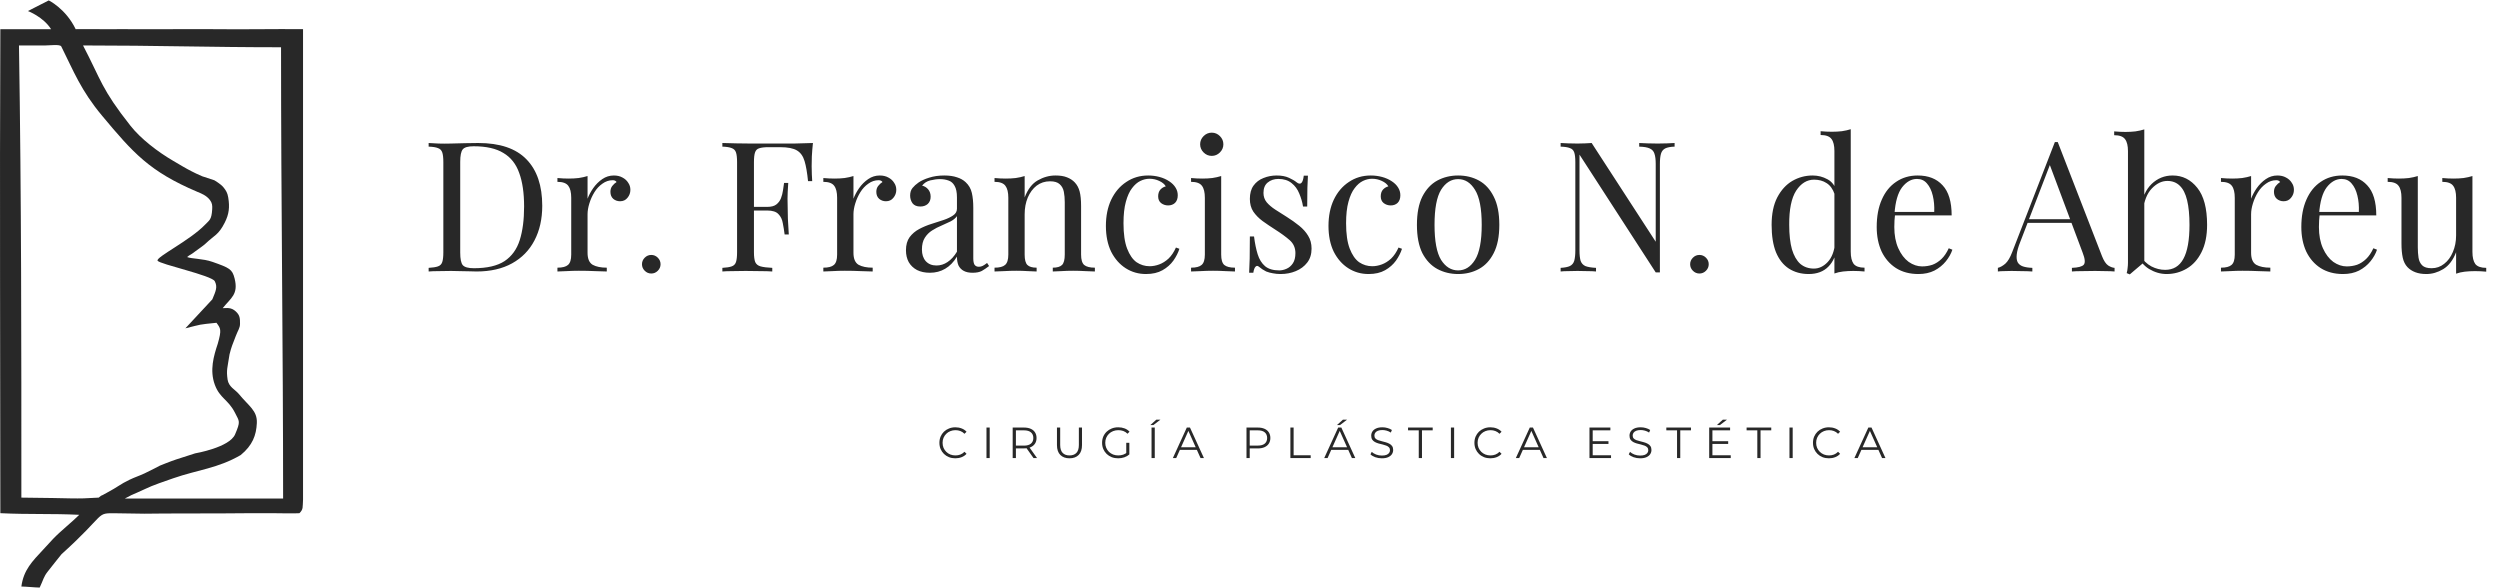 <svg width="3444" height="810" viewBox="0 0 3444 810" fill="none" xmlns="http://www.w3.org/2000/svg">
<path d="M38.449 15.191L67.152 0.572C67.152 0.572 90.685 11.982 104.234 40.181C144.133 40.181 130.696 40.066 137.452 40.181C148.025 40.279 146.433 40.082 157.22 40.181C168.078 40.345 168.734 40.014 179.812 40.181C199.013 40.471 217.09 39.971 236.292 40.181C255.904 40.408 275.985 39.898 295.596 40.181C334.043 40.727 379.021 39.748 417.469 40.181C417.601 126.208 417.408 213.162 417.469 299.189C417.498 339.13 417.405 378.16 417.469 418.101C417.531 456.61 417.455 494.938 417.469 533.447C417.48 548.176 417.439 563.288 417.469 578.017C417.51 598.567 417.472 618.616 417.469 639.166C417.49 645.323 417.448 651.543 417.469 657.886C417.461 663.451 417.477 668.909 417.469 674.644C417.474 679.51 417.464 683.001 417.469 688.015C416.774 699.025 418.125 701.35 412.477 706.996C404.394 707.51 386.013 707.021 377.913 706.996C372.744 706.999 367.576 707.002 362.251 707.005C356.615 706.994 350.98 706.982 345.173 706.969C333.3 707.045 321.427 707.13 309.553 707.223C290.788 707.352 272.028 707.433 253.262 707.362C235.181 707.312 217.111 707.476 199.031 707.675C190.698 707.571 168.358 707.196 159.857 707.091C130.695 706.728 147.912 706.556 84.801 763.427C81.707 767.073 79.254 770.545 76.066 774.302C72.87 777.991 69.375 783.158 66.082 786.959C59.794 794.804 59.794 798.726 54.672 809.423C49.081 809.423 35.197 807.996 29.436 807.996C32.52 785.09 44.34 773.405 59.794 756.832C64.265 751.993 68.735 747.153 73.341 742.167C83.038 731.98 99.264 719.139 109.212 709.196C70.071 707.333 40.802 708.889 0.475 706.969C0.475 494.283 -0.594 272.09 0.476 40.181C20.978 40.181 49.237 40.181 70.361 40.181C59.664 23.213 38.449 15.191 38.449 15.191ZM26.148 62.613C29.535 277.585 29.436 468.612 29.436 685.519C103.564 686.096 101.65 687.764 135.967 685.519C144.472 678.995 133.176 686.83 147.021 678.923C162.645 670.619 165.45 667.151 178.041 661.095C186.067 657.235 190.95 655.924 199.031 652.181C207.471 648.271 220.293 641.448 220.293 641.448C220.293 641.448 234.106 635.803 242.578 632.98C254.559 628.988 268.785 624.548 268.785 624.548C268.785 624.548 316.142 616.525 323.873 598.341C331.605 580.156 329.806 580.749 323.873 568.925C314.48 550.205 302.825 548.924 295.883 529.882C288.67 510.093 294.336 490.483 299.984 473.545C305.632 453.786 303.849 452.427 298.201 444.664C271.961 447.402 279.125 446.447 255.357 452.317C284.3 421.266 292.496 412.396 292.496 412.396C297.409 400.584 299.905 395.459 295.883 387.437C291.862 379.414 219.908 363.989 217.084 359.163C214.261 354.337 261.476 331.457 282.597 309.441C288.662 303.119 291.427 302.754 292.318 288.314C292.638 283.13 292.318 279.757 289.287 275.656C284.353 268.981 276.467 266.22 271.816 264.246C205.852 236.256 183.389 210.584 140.781 159.597C111.324 124.347 101.623 98.381 84.445 64.039C82.751 60.652 68.704 62.613 62.517 62.613C36.423 62.613 53.032 62.613 26.148 62.613ZM114.396 62.613C139.533 110.716 139.542 122.393 179.812 173.324C193.908 191.152 217.084 208.98 238.121 221.281C249.023 227.656 255.949 231.978 264.506 236.256C267.547 237.777 271.816 240 278.59 242.853C288.396 246.062 295.349 248.379 295.349 248.379C295.349 248.379 304.037 253.399 307.65 257.828C311.606 262.677 313.419 265.914 314.424 272.091C316.594 285.418 315.586 294.848 309.611 306.677C300.875 323.97 295.407 323.874 283.226 335.558C279.81 338.834 271.753 344.087 268.785 346.433C262.125 351.696 262.011 350.46 257.732 354.099C264.022 356.66 279.539 356.15 292.496 360.695C316.386 369.074 319.951 370.857 323.16 383.515C328.753 405.575 318.054 410.404 306.758 424.519C312.35 424.519 318.211 422.969 324.765 428.976C330.682 434.4 330.648 438.781 330.648 446.091C330.648 451.864 327.73 455.171 324.765 463.027C320.154 475.245 319.031 476.873 316.207 488.164C313.376 506.972 311.572 509.379 313.533 522.929C314.974 532.885 323.886 536.722 328.687 542.361C342.754 559.587 354.632 565.55 353.824 582.83C353.035 599.698 347.897 613.451 331.605 626.865C299.984 645.255 272.529 647.094 238.413 658.955C203.739 671.01 210.666 668.943 188.203 678.923C177.815 683.538 185.707 679.636 171.98 686.767C246.533 686.767 313.201 686.767 390.014 686.767C390.014 476.239 387.162 282.016 387.162 65.109C289.287 65.109 216.173 62.613 114.396 62.613Z" fill="#282828"/>
<path d="M1316.08 631.36C1312.92 631.36 1310 630.84 1307.32 629.8C1304.64 628.72 1302.32 627.22 1300.36 625.3C1298.4 623.38 1296.86 621.12 1295.74 618.52C1294.66 615.92 1294.12 613.08 1294.12 610C1294.12 606.92 1294.66 604.08 1295.74 601.48C1296.86 598.88 1298.4 596.62 1300.36 594.7C1302.36 592.78 1304.7 591.3 1307.38 590.26C1310.06 589.18 1312.98 588.64 1316.14 588.64C1319.18 588.64 1322.04 589.16 1324.72 590.2C1327.4 591.2 1329.66 592.72 1331.5 594.76L1328.68 597.58C1326.96 595.82 1325.06 594.56 1322.98 593.8C1320.9 593 1318.66 592.6 1316.26 592.6C1313.74 592.6 1311.4 593.04 1309.24 593.92C1307.08 594.76 1305.2 595.98 1303.6 597.58C1302 599.14 1300.74 600.98 1299.82 603.1C1298.94 605.18 1298.5 607.48 1298.5 610C1298.5 612.52 1298.94 614.84 1299.82 616.96C1300.74 619.04 1302 620.88 1303.6 622.48C1305.2 624.04 1307.08 625.26 1309.24 626.14C1311.4 626.98 1313.74 627.4 1316.26 627.4C1318.66 627.4 1320.9 627 1322.98 626.2C1325.06 625.4 1326.96 624.12 1328.68 622.36L1331.5 625.18C1329.66 627.22 1327.4 628.76 1324.72 629.8C1322.04 630.84 1319.16 631.36 1316.08 631.36ZM1358.97 631V589H1363.41V631H1358.97ZM1395.07 631V589H1410.79C1414.35 589 1417.41 589.58 1419.97 590.74C1422.53 591.86 1424.49 593.5 1425.85 595.66C1427.25 597.78 1427.95 600.36 1427.95 603.4C1427.95 606.36 1427.25 608.92 1425.85 611.08C1424.49 613.2 1422.53 614.84 1419.97 616C1417.41 617.12 1414.35 617.68 1410.79 617.68H1397.53L1399.51 615.64V631H1395.07ZM1423.75 631L1412.95 615.76H1417.75L1428.61 631H1423.75ZM1399.51 616L1397.53 613.9H1410.67C1414.87 613.9 1418.05 612.98 1420.21 611.14C1422.41 609.3 1423.51 606.72 1423.51 603.4C1423.51 600.04 1422.41 597.44 1420.21 595.6C1418.05 593.76 1414.87 592.84 1410.67 592.84H1397.53L1399.51 590.74V616ZM1473.35 631.36C1467.99 631.36 1463.77 629.82 1460.69 626.74C1457.61 623.66 1456.07 619.1 1456.07 613.06V589H1460.51V612.88C1460.51 617.84 1461.63 621.5 1463.87 623.86C1466.11 626.22 1469.27 627.4 1473.35 627.4C1477.47 627.4 1480.65 626.22 1482.89 623.86C1485.13 621.5 1486.25 617.84 1486.25 612.88V589H1490.57V613.06C1490.57 619.1 1489.03 623.66 1485.95 626.74C1482.91 629.82 1478.71 631.36 1473.35 631.36ZM1540.37 631.36C1537.17 631.36 1534.21 630.84 1531.49 629.8C1528.81 628.72 1526.47 627.22 1524.47 625.3C1522.51 623.38 1520.97 621.12 1519.85 618.52C1518.77 615.92 1518.23 613.08 1518.23 610C1518.23 606.92 1518.77 604.08 1519.85 601.48C1520.97 598.88 1522.53 596.62 1524.53 594.7C1526.53 592.78 1528.87 591.3 1531.55 590.26C1534.27 589.18 1537.23 588.64 1540.43 588.64C1543.63 588.64 1546.55 589.14 1549.19 590.14C1551.87 591.14 1554.15 592.66 1556.03 594.7L1553.27 597.52C1551.51 595.76 1549.57 594.5 1547.45 593.74C1545.33 592.98 1543.05 592.6 1540.61 592.6C1538.01 592.6 1535.61 593.04 1533.41 593.92C1531.25 594.76 1529.35 595.98 1527.71 597.58C1526.11 599.14 1524.85 600.98 1523.93 603.1C1523.05 605.18 1522.61 607.48 1522.61 610C1522.61 612.48 1523.05 614.78 1523.93 616.9C1524.85 619.02 1526.11 620.88 1527.71 622.48C1529.35 624.04 1531.25 625.26 1533.41 626.14C1535.61 626.98 1537.99 627.4 1540.55 627.4C1542.95 627.4 1545.21 627.04 1547.33 626.32C1549.49 625.6 1551.47 624.38 1553.27 622.66L1555.79 626.02C1553.79 627.78 1551.45 629.12 1548.77 630.04C1546.09 630.92 1543.29 631.36 1540.37 631.36ZM1551.53 625.48V610H1555.79V626.02L1551.53 625.48ZM1586.36 631V589H1590.8V631H1586.36ZM1584.68 585.58L1592.9 578.14H1598.6L1588.88 585.58H1584.68ZM1615.74 631L1634.94 589H1639.32L1658.52 631H1653.84L1636.2 591.58H1638L1620.36 631H1615.74ZM1623.3 619.78L1624.62 616.18H1649.04L1650.36 619.78H1623.3ZM1717.17 631V589H1732.89C1736.45 589 1739.51 589.58 1742.07 590.74C1744.63 591.86 1746.59 593.5 1747.95 595.66C1749.35 597.78 1750.05 600.36 1750.05 603.4C1750.05 606.36 1749.35 608.92 1747.95 611.08C1746.59 613.2 1744.63 614.84 1742.07 616C1739.51 617.16 1736.45 617.74 1732.89 617.74H1719.63L1721.61 615.64V631H1717.17ZM1721.61 616L1719.63 613.84H1732.77C1736.97 613.84 1740.15 612.94 1742.31 611.14C1744.51 609.3 1745.61 606.72 1745.61 603.4C1745.61 600.04 1744.51 597.44 1742.31 595.6C1740.15 593.76 1736.97 592.84 1732.77 592.84H1719.63L1721.61 590.74V616ZM1777.65 631V589H1782.09V627.16H1805.61V631H1777.65ZM1824.26 631L1843.46 589H1847.84L1867.04 631H1862.36L1844.72 591.58H1846.52L1828.88 631H1824.26ZM1831.82 619.78L1833.14 616.18H1857.56L1858.88 619.78H1831.82ZM1841.78 585.58L1850 578.14H1855.7L1845.98 585.58H1841.78ZM1903.57 631.36C1900.45 631.36 1897.45 630.86 1894.57 629.86C1891.73 628.82 1889.53 627.5 1887.97 625.9L1889.71 622.48C1891.19 623.92 1893.17 625.14 1895.65 626.14C1898.17 627.1 1900.81 627.58 1903.57 627.58C1906.21 627.58 1908.35 627.26 1909.99 626.62C1911.67 625.94 1912.89 625.04 1913.65 623.92C1914.45 622.8 1914.85 621.56 1914.85 620.2C1914.85 618.56 1914.37 617.24 1913.41 616.24C1912.49 615.24 1911.27 614.46 1909.75 613.9C1908.23 613.3 1906.55 612.78 1904.71 612.34C1902.87 611.9 1901.03 611.44 1899.19 610.96C1897.35 610.44 1895.65 609.76 1894.09 608.92C1892.57 608.08 1891.33 606.98 1890.37 605.62C1889.45 604.22 1888.99 602.4 1888.99 600.16C1888.99 598.08 1889.53 596.18 1890.61 594.46C1891.73 592.7 1893.43 591.3 1895.71 590.26C1897.99 589.18 1900.91 588.64 1904.47 588.64C1906.83 588.64 1909.17 588.98 1911.49 589.66C1913.81 590.3 1915.81 591.2 1917.49 592.36L1915.99 595.9C1914.19 594.7 1912.27 593.82 1910.23 593.26C1908.23 592.7 1906.29 592.42 1904.41 592.42C1901.89 592.42 1899.81 592.76 1898.17 593.44C1896.53 594.12 1895.31 595.04 1894.51 596.2C1893.75 597.32 1893.37 598.6 1893.37 600.04C1893.37 601.68 1893.83 603 1894.75 604C1895.71 605 1896.95 605.78 1898.47 606.34C1900.03 606.9 1901.73 607.4 1903.57 607.84C1905.41 608.28 1907.23 608.76 1909.03 609.28C1910.87 609.8 1912.55 610.48 1914.07 611.32C1915.63 612.12 1916.87 613.2 1917.79 614.56C1918.75 615.92 1919.23 617.7 1919.23 619.9C1919.23 621.94 1918.67 623.84 1917.55 625.6C1916.43 627.32 1914.71 628.72 1912.39 629.8C1910.11 630.84 1907.17 631.36 1903.57 631.36ZM1954.48 631V592.84H1939.72V589H1973.68V592.84H1958.92V631H1954.48ZM1998.77 631V589H2003.21V631H1998.77ZM2053.12 631.36C2049.96 631.36 2047.04 630.84 2044.36 629.8C2041.68 628.72 2039.36 627.22 2037.4 625.3C2035.44 623.38 2033.9 621.12 2032.78 618.52C2031.7 615.92 2031.16 613.08 2031.16 610C2031.16 606.92 2031.7 604.08 2032.78 601.48C2033.9 598.88 2035.44 596.62 2037.4 594.7C2039.4 592.78 2041.74 591.3 2044.42 590.26C2047.1 589.18 2050.02 588.64 2053.18 588.64C2056.22 588.64 2059.08 589.16 2061.76 590.2C2064.44 591.2 2066.7 592.72 2068.54 594.76L2065.72 597.58C2064 595.82 2062.1 594.56 2060.02 593.8C2057.94 593 2055.7 592.6 2053.3 592.6C2050.78 592.6 2048.44 593.04 2046.28 593.92C2044.12 594.76 2042.24 595.98 2040.64 597.58C2039.04 599.14 2037.78 600.98 2036.86 603.1C2035.98 605.18 2035.54 607.48 2035.54 610C2035.54 612.52 2035.98 614.84 2036.86 616.96C2037.78 619.04 2039.04 620.88 2040.64 622.48C2042.24 624.04 2044.12 625.26 2046.28 626.14C2048.44 626.98 2050.78 627.4 2053.3 627.4C2055.7 627.4 2057.94 627 2060.02 626.2C2062.1 625.4 2064 624.12 2065.72 622.36L2068.54 625.18C2066.7 627.22 2064.44 628.76 2061.76 629.8C2059.08 630.84 2056.2 631.36 2053.12 631.36ZM2088.23 631L2107.43 589H2111.81L2131.01 631H2126.33L2108.69 591.58H2110.49L2092.85 631H2088.23ZM2095.79 619.78L2097.11 616.18H2121.53L2122.85 619.78H2095.79ZM2193.62 607.78H2215.82V611.56H2193.62V607.78ZM2194.1 627.16H2219.36V631H2189.66V589H2218.46V592.84H2194.1V627.16ZM2259.38 631.36C2256.26 631.36 2253.26 630.86 2250.38 629.86C2247.54 628.82 2245.34 627.5 2243.78 625.9L2245.52 622.48C2247 623.92 2248.98 625.14 2251.46 626.14C2253.98 627.1 2256.62 627.58 2259.38 627.58C2262.02 627.58 2264.16 627.26 2265.8 626.62C2267.48 625.94 2268.7 625.04 2269.46 623.92C2270.26 622.8 2270.66 621.56 2270.66 620.2C2270.66 618.56 2270.18 617.24 2269.22 616.24C2268.3 615.24 2267.08 614.46 2265.56 613.9C2264.04 613.3 2262.36 612.78 2260.52 612.34C2258.68 611.9 2256.84 611.44 2255 610.96C2253.16 610.44 2251.46 609.76 2249.9 608.92C2248.38 608.08 2247.14 606.98 2246.18 605.62C2245.26 604.22 2244.8 602.4 2244.8 600.16C2244.8 598.08 2245.34 596.18 2246.42 594.46C2247.54 592.7 2249.24 591.3 2251.52 590.26C2253.8 589.18 2256.72 588.64 2260.28 588.64C2262.64 588.64 2264.98 588.98 2267.3 589.66C2269.62 590.3 2271.62 591.2 2273.3 592.36L2271.8 595.9C2270 594.7 2268.08 593.82 2266.04 593.26C2264.04 592.7 2262.1 592.42 2260.22 592.42C2257.7 592.42 2255.62 592.76 2253.98 593.44C2252.34 594.12 2251.12 595.04 2250.32 596.2C2249.56 597.32 2249.18 598.6 2249.18 600.04C2249.18 601.68 2249.64 603 2250.56 604C2251.52 605 2252.76 605.78 2254.28 606.34C2255.84 606.9 2257.54 607.4 2259.38 607.84C2261.22 608.28 2263.04 608.76 2264.84 609.28C2266.68 609.8 2268.36 610.48 2269.88 611.32C2271.44 612.12 2272.68 613.2 2273.6 614.56C2274.56 615.92 2275.04 617.7 2275.04 619.9C2275.04 621.94 2274.48 623.84 2273.36 625.6C2272.24 627.32 2270.52 628.72 2268.2 629.8C2265.92 630.84 2262.98 631.36 2259.38 631.36ZM2310.29 631V592.84H2295.53V589H2329.49V592.84H2314.73V631H2310.29ZM2358.54 607.78H2380.74V611.56H2358.54V607.78ZM2359.02 627.16H2384.28V631H2354.58V589H2383.38V592.84H2359.02V627.16ZM2365.14 585.58L2373.36 578.14H2379.06L2369.34 585.58H2365.14ZM2420.88 631V592.84H2406.12V589H2440.08V592.84H2425.32V631H2420.88ZM2465.17 631V589H2469.61V631H2465.17ZM2519.51 631.36C2516.35 631.36 2513.43 630.84 2510.75 629.8C2508.07 628.72 2505.75 627.22 2503.79 625.3C2501.83 623.38 2500.29 621.12 2499.17 618.52C2498.09 615.92 2497.55 613.08 2497.55 610C2497.55 606.92 2498.09 604.08 2499.17 601.48C2500.29 598.88 2501.83 596.62 2503.79 594.7C2505.79 592.78 2508.13 591.3 2510.81 590.26C2513.49 589.18 2516.41 588.64 2519.57 588.64C2522.61 588.64 2525.47 589.16 2528.15 590.2C2530.83 591.2 2533.09 592.72 2534.93 594.76L2532.11 597.58C2530.39 595.82 2528.49 594.56 2526.41 593.8C2524.33 593 2522.09 592.6 2519.69 592.6C2517.17 592.6 2514.83 593.04 2512.67 593.92C2510.51 594.76 2508.63 595.98 2507.03 597.58C2505.43 599.14 2504.17 600.98 2503.25 603.1C2502.37 605.18 2501.93 607.48 2501.93 610C2501.93 612.52 2502.37 614.84 2503.25 616.96C2504.17 619.04 2505.43 620.88 2507.03 622.48C2508.63 624.04 2510.51 625.26 2512.67 626.14C2514.83 626.98 2517.17 627.4 2519.69 627.4C2522.09 627.4 2524.33 627 2526.41 626.2C2528.49 625.4 2530.39 624.12 2532.11 622.36L2534.93 625.18C2533.09 627.22 2530.83 628.76 2528.15 629.8C2525.47 630.84 2522.59 631.36 2519.51 631.36ZM2554.62 631L2573.82 589H2578.2L2597.4 631H2592.72L2575.08 591.58H2576.88L2559.24 631H2554.62ZM2562.18 619.78L2563.5 616.18H2587.92L2589.24 619.78H2562.18Z" fill="#282828"/>
<path d="M658.75 197C688.583 197 710.75 204.5 725.25 219.5C739.75 234.333 747 255.667 747 283.5C747 301.667 743.417 317.583 736.25 331.25C729.25 344.75 719 355.25 705.5 362.75C692 370.25 675.667 374 656.5 374C654 374 650.667 373.917 646.5 373.75C642.333 373.583 638 373.5 633.5 373.5C629.167 373.333 625.167 373.25 621.5 373.25C615.667 373.25 609.917 373.333 604.25 373.5C598.583 373.5 594 373.667 590.5 374V369C596.167 368.667 600.417 368 603.25 367C606.25 366 608.25 364 609.25 361C610.25 358 610.75 353.5 610.75 347.5V223.5C610.75 217.333 610.25 212.833 609.25 210C608.25 207 606.25 205 603.25 204C600.417 202.833 596.167 202.167 590.5 202V197C594 197.167 598.583 197.417 604.25 197.75C609.917 197.917 615.5 197.917 621 197.75C626.833 197.583 633.417 197.417 640.75 197.25C648.083 197.083 654.083 197 658.75 197ZM652.5 201.5C644.833 201.5 639.833 202.917 637.5 205.75C635.167 208.583 634 214.333 634 223V348C634 356.667 635.167 362.417 637.5 365.25C640 368.083 645.083 369.5 652.75 369.5C670.917 369.5 685 366.25 695 359.75C705 353.083 712 343.417 716 330.75C720 318.083 722 302.667 722 284.5C722 265.833 719.75 250.417 715.25 238.25C710.917 225.917 703.667 216.75 693.5 210.75C683.5 204.583 669.833 201.5 652.5 201.5ZM845.664 241.75C850.164 241.75 854.081 242.667 857.414 244.5C860.914 246.333 863.581 248.75 865.414 251.75C867.414 254.583 868.414 257.833 868.414 261.5C868.414 265.667 867.081 269.333 864.414 272.5C861.914 275.667 858.497 277.25 854.164 277.25C850.664 277.25 847.581 276.167 844.914 274C842.247 271.667 840.914 268.417 840.914 264.25C840.914 261.083 841.747 258.417 843.414 256.25C845.247 253.917 847.247 252.083 849.414 250.75C848.247 249.083 846.497 248.25 844.164 248.25C838.997 248.25 834.247 249.833 829.914 253C825.581 256 821.914 259.917 818.914 264.75C815.914 269.583 813.581 274.75 811.914 280.25C810.247 285.583 809.414 290.583 809.414 295.25V348.25C809.414 356.417 811.747 361.917 816.414 364.75C821.247 367.417 827.747 368.75 835.914 368.75V374C832.081 373.833 826.664 373.667 819.664 373.5C812.664 373.167 805.247 373 797.414 373C791.747 373 786.081 373.167 780.414 373.5C774.914 373.667 770.747 373.833 767.914 374V368.75C774.747 368.75 779.581 367.5 782.414 365C785.414 362.5 786.914 357.75 786.914 350.75V272.5C786.914 265 785.581 259.5 782.914 256C780.247 252.333 775.247 250.5 767.914 250.5V245.25C773.247 245.75 778.414 246 783.414 246C788.247 246 792.831 245.75 797.164 245.25C801.664 244.583 805.747 243.667 809.414 242.5V273.75C811.247 268.917 813.831 264.083 817.164 259.25C820.664 254.25 824.831 250.083 829.664 246.75C834.497 243.417 839.831 241.75 845.664 241.75ZM897.192 351.2C900.659 351.2 903.659 352.467 906.192 355C908.726 357.533 909.992 360.533 909.992 364C909.992 367.467 908.726 370.467 906.192 373C903.659 375.533 900.659 376.8 897.192 376.8C893.726 376.8 890.726 375.533 888.192 373C885.659 370.467 884.392 367.467 884.392 364C884.392 360.533 885.659 357.533 888.192 355C890.726 352.467 893.726 351.2 897.192 351.2ZM1119.89 197C1119.22 203.333 1118.72 209.5 1118.39 215.5C1118.22 221.333 1118.14 225.833 1118.14 229C1118.14 233 1118.22 236.75 1118.39 240.25C1118.56 243.75 1118.72 246.833 1118.89 249.5H1113.14C1111.97 237.833 1110.39 228.667 1108.39 222C1106.39 215.167 1102.89 210.25 1097.89 207.25C1092.89 204.25 1085.14 202.75 1074.64 202.75H1058.89C1053.22 202.75 1048.89 203.25 1045.89 204.25C1043.06 205.083 1041.14 207 1040.14 210C1039.14 212.833 1038.64 217.333 1038.64 223.5V347.5C1038.64 353.5 1039.22 358 1040.39 361C1041.72 364 1044.22 366 1047.89 367C1051.56 368 1056.89 368.667 1063.89 369V374C1059.56 373.667 1054.06 373.5 1047.39 373.5C1040.72 373.333 1033.97 373.25 1027.14 373.25C1020.64 373.25 1014.56 373.333 1008.89 373.5C1003.22 373.5 998.639 373.667 995.139 374V369C1000.81 368.667 1005.06 368 1007.89 367C1010.89 366 1012.89 364 1013.89 361C1014.89 358 1015.39 353.5 1015.39 347.5V223.5C1015.39 217.333 1014.89 212.833 1013.89 210C1012.89 207 1010.89 205 1007.89 204C1005.06 202.833 1000.81 202.167 995.139 202V197C1001.31 197.167 1007.81 197.333 1014.64 197.5C1021.47 197.5 1028.22 197.583 1034.89 197.75C1041.56 197.75 1047.72 197.75 1053.39 197.75C1059.22 197.75 1063.97 197.75 1067.64 197.75C1075.31 197.75 1083.97 197.75 1093.64 197.75C1103.47 197.583 1112.22 197.333 1119.89 197ZM1081.14 285C1081.14 285 1081.14 285.833 1081.14 287.5C1081.14 289.167 1081.14 290 1081.14 290H1031.14C1031.14 290 1031.14 289.167 1031.14 287.5C1031.14 285.833 1031.14 285 1031.14 285H1081.14ZM1085.89 252C1085.22 261.5 1084.89 268.75 1084.89 273.75C1085.06 278.75 1085.14 283.333 1085.14 287.5C1085.14 291.667 1085.22 296.25 1085.39 301.25C1085.56 306.25 1085.97 313.5 1086.64 323H1080.89C1080.22 317.667 1079.39 312.5 1078.39 307.5C1077.56 302.333 1075.56 298.167 1072.39 295C1069.39 291.667 1064.22 290 1056.89 290V285C1062.39 285 1066.56 283.917 1069.39 281.75C1072.39 279.417 1074.56 276.5 1075.89 273C1077.22 269.5 1078.14 265.917 1078.64 262.25C1079.14 258.417 1079.64 255 1080.14 252H1085.89ZM1211.97 241.75C1216.47 241.75 1220.39 242.667 1223.72 244.5C1227.22 246.333 1229.89 248.75 1231.72 251.75C1233.72 254.583 1234.72 257.833 1234.72 261.5C1234.72 265.667 1233.39 269.333 1230.72 272.5C1228.22 275.667 1224.81 277.25 1220.47 277.25C1216.97 277.25 1213.89 276.167 1211.22 274C1208.56 271.667 1207.22 268.417 1207.22 264.25C1207.22 261.083 1208.06 258.417 1209.72 256.25C1211.56 253.917 1213.56 252.083 1215.72 250.75C1214.56 249.083 1212.81 248.25 1210.47 248.25C1205.31 248.25 1200.56 249.833 1196.22 253C1191.89 256 1188.22 259.917 1185.22 264.75C1182.22 269.583 1179.89 274.75 1178.22 280.25C1176.56 285.583 1175.72 290.583 1175.72 295.25V348.25C1175.72 356.417 1178.06 361.917 1182.72 364.75C1187.56 367.417 1194.06 368.75 1202.22 368.75V374C1198.39 373.833 1192.97 373.667 1185.97 373.5C1178.97 373.167 1171.56 373 1163.72 373C1158.06 373 1152.39 373.167 1146.72 373.5C1141.22 373.667 1137.06 373.833 1134.22 374V368.75C1141.06 368.75 1145.89 367.5 1148.72 365C1151.72 362.5 1153.22 357.75 1153.22 350.75V272.5C1153.22 265 1151.89 259.5 1149.22 256C1146.56 252.333 1141.56 250.5 1134.22 250.5V245.25C1139.56 245.75 1144.72 246 1149.72 246C1154.56 246 1159.14 245.75 1163.47 245.25C1167.97 244.583 1172.06 243.667 1175.72 242.5V273.75C1177.56 268.917 1180.14 264.083 1183.47 259.25C1186.97 254.25 1191.14 250.083 1195.97 246.75C1200.81 243.417 1206.14 241.75 1211.97 241.75ZM1281.05 375.75C1274.22 375.75 1268.3 374.5 1263.3 372C1258.3 369.333 1254.47 365.667 1251.8 361C1249.3 356.333 1248.05 350.917 1248.05 344.75C1248.05 337.417 1249.72 331.417 1253.05 326.75C1256.55 322.083 1260.97 318.333 1266.3 315.5C1271.63 312.667 1277.22 310.333 1283.05 308.5C1289.05 306.5 1294.72 304.667 1300.05 303C1305.38 301.167 1309.72 299.083 1313.05 296.75C1316.55 294.417 1318.3 291.333 1318.3 287.5V272C1318.3 265 1317.22 259.667 1315.05 256C1313.05 252.333 1310.3 249.917 1306.8 248.75C1303.3 247.417 1299.38 246.75 1295.05 246.75C1290.88 246.75 1286.38 247.333 1281.55 248.5C1276.88 249.667 1273.13 252.083 1270.3 255.75C1273.47 256.417 1276.22 258.083 1278.55 260.75C1280.88 263.417 1282.05 266.833 1282.05 271C1282.05 275.167 1280.72 278.5 1278.05 281C1275.38 283.333 1271.97 284.5 1267.8 284.5C1262.97 284.5 1259.38 283 1257.05 280C1254.88 276.833 1253.8 273.333 1253.8 269.5C1253.8 265.167 1254.88 261.667 1257.05 259C1259.22 256.333 1261.97 253.833 1265.3 251.5C1269.13 248.833 1274.05 246.583 1280.05 244.75C1286.22 242.75 1293.13 241.75 1300.8 241.75C1307.63 241.75 1313.47 242.583 1318.3 244.25C1323.13 245.75 1327.13 248 1330.3 251C1334.63 255 1337.47 259.917 1338.8 265.75C1340.13 271.417 1340.8 278.25 1340.8 286.25V355.75C1340.8 359.917 1341.38 362.917 1342.55 364.75C1343.88 366.583 1345.88 367.5 1348.55 367.5C1350.38 367.5 1352.13 367.083 1353.8 366.25C1355.47 365.417 1357.47 364.083 1359.8 362.25L1362.55 366.5C1359.05 369.167 1355.72 371.417 1352.55 373.25C1349.38 374.917 1345.13 375.75 1339.8 375.75C1334.97 375.75 1330.97 374.917 1327.8 373.25C1324.63 371.583 1322.22 369.167 1320.55 366C1319.05 362.667 1318.3 358.5 1318.3 353.5C1313.8 361 1308.38 366.583 1302.05 370.25C1295.88 373.917 1288.88 375.75 1281.05 375.75ZM1290.05 365.75C1295.55 365.75 1300.63 364.167 1305.3 361C1310.13 357.833 1314.47 353.083 1318.3 346.75V297.75C1316.3 300.583 1313.38 303 1309.55 305C1305.72 306.833 1301.55 308.75 1297.05 310.75C1292.55 312.583 1288.22 314.833 1284.05 317.5C1280.05 320 1276.72 323.333 1274.05 327.5C1271.38 331.667 1270.05 337.083 1270.05 343.75C1270.05 350.417 1271.8 355.75 1275.3 359.75C1278.97 363.75 1283.88 365.75 1290.05 365.75ZM1454.06 241.75C1460.4 241.75 1465.65 242.583 1469.81 244.25C1474.15 245.917 1477.73 248.25 1480.56 251.25C1483.73 254.583 1485.98 258.75 1487.31 263.75C1488.65 268.75 1489.31 275.5 1489.31 284V350.75C1489.31 357.75 1490.73 362.5 1493.56 365C1496.56 367.5 1501.48 368.75 1508.31 368.75V374C1505.48 373.833 1501.15 373.667 1495.31 373.5C1489.48 373.167 1483.81 373 1478.31 373C1472.81 373 1467.4 373.167 1462.06 373.5C1456.9 373.667 1452.98 373.833 1450.31 374V368.75C1456.31 368.75 1460.56 367.5 1463.06 365C1465.56 362.5 1466.81 357.75 1466.81 350.75V278.5C1466.81 273.333 1466.4 268.583 1465.56 264.25C1464.73 259.917 1462.81 256.417 1459.81 253.75C1456.98 251.083 1452.56 249.75 1446.56 249.75C1439.56 249.75 1433.4 251.75 1428.06 255.75C1422.9 259.75 1418.81 265.25 1415.81 272.25C1412.98 279.083 1411.56 286.75 1411.56 295.25V350.75C1411.56 357.75 1412.81 362.5 1415.31 365C1417.81 367.5 1422.06 368.75 1428.06 368.75V374C1425.4 373.833 1421.4 373.667 1416.06 373.5C1410.9 373.167 1405.56 373 1400.06 373C1394.56 373 1388.9 373.167 1383.06 373.5C1377.23 373.667 1372.9 373.833 1370.06 374V368.75C1376.9 368.75 1381.73 367.5 1384.56 365C1387.56 362.5 1389.06 357.75 1389.06 350.75V272.5C1389.06 265 1387.73 259.5 1385.06 256C1382.4 252.333 1377.4 250.5 1370.06 250.5V245.25C1375.4 245.75 1380.56 246 1385.56 246C1390.4 246 1394.98 245.75 1399.31 245.25C1403.81 244.583 1407.9 243.667 1411.56 242.5V272C1415.9 260.667 1421.9 252.833 1429.56 248.5C1437.4 244 1445.56 241.75 1454.06 241.75ZM1581.73 241.75C1587.07 241.75 1592.23 242.417 1597.23 243.75C1602.23 245.083 1606.73 247.083 1610.73 249.75C1614.57 252.25 1617.48 255.167 1619.48 258.5C1621.48 261.667 1622.48 265.167 1622.48 269C1622.48 273.5 1621.23 277 1618.73 279.5C1616.23 281.833 1613.07 283 1609.23 283C1605.57 283 1602.32 281.917 1599.48 279.75C1596.82 277.583 1595.48 274.5 1595.48 270.5C1595.48 266.667 1596.48 263.583 1598.48 261.25C1600.65 258.917 1603.15 257.417 1605.98 256.75C1604.32 253.75 1601.32 251.25 1596.98 249.25C1592.82 247.25 1588.32 246.25 1583.48 246.25C1579.32 246.25 1575.15 247.25 1570.98 249.25C1566.82 251.25 1562.98 254.583 1559.48 259.25C1555.98 263.75 1553.15 270 1550.98 278C1548.82 285.833 1547.73 295.667 1547.73 307.5C1547.73 322.167 1549.4 333.833 1552.73 342.5C1556.07 351.167 1560.4 357.417 1565.73 361.25C1571.23 364.917 1577.23 366.75 1583.73 366.75C1588.07 366.75 1592.48 365.917 1596.98 364.25C1601.48 362.583 1605.73 359.917 1609.73 356.25C1613.73 352.417 1617.15 347.333 1619.98 341L1624.73 342.75C1623.07 348.083 1620.32 353.5 1616.48 359C1612.65 364.333 1607.65 368.75 1601.48 372.25C1595.32 375.75 1587.73 377.5 1578.73 377.5C1568.4 377.5 1559.07 374.833 1550.73 369.5C1542.4 364.167 1535.73 356.583 1530.73 346.75C1525.9 336.75 1523.48 324.917 1523.48 311.25C1523.48 297.583 1525.9 285.583 1530.73 275.25C1535.73 264.75 1542.65 256.583 1551.48 250.75C1560.32 244.75 1570.4 241.75 1581.73 241.75ZM1669.31 182.75C1673.65 182.75 1677.4 184.333 1680.56 187.5C1683.73 190.667 1685.31 194.417 1685.31 198.75C1685.31 203.083 1683.73 206.833 1680.56 210C1677.4 213.167 1673.65 214.75 1669.31 214.75C1664.98 214.75 1661.23 213.167 1658.06 210C1654.9 206.833 1653.31 203.083 1653.31 198.75C1653.31 194.417 1654.9 190.667 1658.06 187.5C1661.23 184.333 1664.98 182.75 1669.31 182.75ZM1682.31 242.5V350.75C1682.31 357.75 1683.73 362.5 1686.56 365C1689.56 367.5 1694.48 368.75 1701.31 368.75V374C1698.48 373.833 1694.15 373.667 1688.31 373.5C1682.65 373.167 1676.9 373 1671.06 373C1665.4 373 1659.65 373.167 1653.81 373.5C1647.98 373.667 1643.65 373.833 1640.81 374V368.75C1647.65 368.75 1652.48 367.5 1655.31 365C1658.31 362.5 1659.81 357.75 1659.81 350.75V272.5C1659.81 265 1658.48 259.5 1655.81 256C1653.15 252.333 1648.15 250.5 1640.81 250.5V245.25C1646.15 245.75 1651.31 246 1656.31 246C1661.15 246 1665.73 245.75 1670.06 245.25C1674.56 244.583 1678.65 243.667 1682.31 242.5ZM1758.81 241.75C1765.47 241.75 1771.14 242.833 1775.81 245C1780.47 247.167 1783.89 249.167 1786.06 251C1791.56 255.5 1794.89 252.5 1796.06 242H1801.81C1801.47 246.667 1801.22 252.25 1801.06 258.75C1800.89 265.083 1800.81 273.667 1800.81 284.5H1795.06C1794.06 278.333 1792.31 272.333 1789.81 266.5C1787.47 260.667 1783.97 255.917 1779.31 252.25C1774.64 248.417 1768.56 246.5 1761.06 246.5C1755.22 246.5 1750.31 248.167 1746.31 251.5C1742.47 254.667 1740.56 259.417 1740.56 265.75C1740.56 270.75 1742.06 275.083 1745.06 278.75C1748.06 282.25 1751.97 285.583 1756.81 288.75C1761.64 291.75 1766.89 295.083 1772.56 298.75C1778.89 302.75 1784.64 306.833 1789.81 311C1794.97 315.167 1799.06 319.75 1802.06 324.75C1805.22 329.75 1806.81 335.667 1806.81 342.5C1806.81 350.167 1804.81 356.583 1800.81 361.75C1796.81 366.917 1791.56 370.833 1785.06 373.5C1778.72 376.167 1771.72 377.5 1764.06 377.5C1760.39 377.5 1756.89 377.167 1753.56 376.5C1750.39 376 1747.31 375.167 1744.31 374C1742.64 373.167 1740.89 372.167 1739.06 371C1737.39 369.833 1735.72 368.583 1734.06 367.25C1732.39 365.917 1730.89 366 1729.56 367.5C1728.22 368.833 1727.22 371.583 1726.56 375.75H1720.81C1721.14 370.417 1721.39 363.917 1721.56 356.25C1721.72 348.583 1721.81 338.417 1721.81 325.75H1727.56C1728.72 335.083 1730.39 343.25 1732.56 350.25C1734.72 357.25 1738.14 362.75 1742.81 366.75C1747.47 370.583 1753.97 372.5 1762.31 372.5C1765.64 372.5 1768.97 371.75 1772.31 370.25C1775.81 368.75 1778.72 366.25 1781.06 362.75C1783.39 359.25 1784.56 354.583 1784.56 348.75C1784.56 341.417 1781.89 335.417 1776.56 330.75C1771.22 326.083 1764.47 321.167 1756.31 316C1750.31 312.167 1744.64 308.333 1739.31 304.5C1734.14 300.667 1729.89 296.333 1726.56 291.5C1723.39 286.667 1721.81 280.833 1721.81 274C1721.81 266.5 1723.47 260.417 1726.81 255.75C1730.31 250.917 1734.89 247.417 1740.56 245.25C1746.22 242.917 1752.31 241.75 1758.81 241.75ZM1888.37 241.75C1893.71 241.75 1898.87 242.417 1903.87 243.75C1908.87 245.083 1913.37 247.083 1917.37 249.75C1921.21 252.25 1924.12 255.167 1926.12 258.5C1928.12 261.667 1929.12 265.167 1929.12 269C1929.12 273.5 1927.87 277 1925.37 279.5C1922.87 281.833 1919.71 283 1915.87 283C1912.21 283 1908.96 281.917 1906.12 279.75C1903.46 277.583 1902.12 274.5 1902.12 270.5C1902.12 266.667 1903.12 263.583 1905.12 261.25C1907.29 258.917 1909.79 257.417 1912.62 256.75C1910.96 253.75 1907.96 251.25 1903.62 249.25C1899.46 247.25 1894.96 246.25 1890.12 246.25C1885.96 246.25 1881.79 247.25 1877.62 249.25C1873.46 251.25 1869.62 254.583 1866.12 259.25C1862.62 263.75 1859.79 270 1857.62 278C1855.46 285.833 1854.37 295.667 1854.37 307.5C1854.37 322.167 1856.04 333.833 1859.37 342.5C1862.71 351.167 1867.04 357.417 1872.37 361.25C1877.87 364.917 1883.87 366.75 1890.37 366.75C1894.71 366.75 1899.12 365.917 1903.62 364.25C1908.12 362.583 1912.37 359.917 1916.37 356.25C1920.37 352.417 1923.79 347.333 1926.62 341L1931.37 342.75C1929.71 348.083 1926.96 353.5 1923.12 359C1919.29 364.333 1914.29 368.75 1908.12 372.25C1901.96 375.75 1894.37 377.5 1885.37 377.5C1875.04 377.5 1865.71 374.833 1857.37 369.5C1849.04 364.167 1842.37 356.583 1837.37 346.75C1832.54 336.75 1830.12 324.917 1830.12 311.25C1830.12 297.583 1832.54 285.583 1837.37 275.25C1842.37 264.75 1849.29 256.583 1858.12 250.75C1866.96 244.75 1877.04 241.75 1888.37 241.75ZM2008.71 241.75C2019.37 241.75 2028.96 244.083 2037.46 248.75C2045.96 253.417 2052.71 260.75 2057.71 270.75C2062.87 280.75 2065.46 293.75 2065.46 309.75C2065.46 325.75 2062.87 338.75 2057.71 348.75C2052.71 358.583 2045.96 365.833 2037.46 370.5C2028.96 375.167 2019.37 377.5 2008.71 377.5C1998.21 377.5 1988.62 375.167 1979.96 370.5C1971.46 365.833 1964.62 358.583 1959.46 348.75C1954.46 338.75 1951.96 325.75 1951.96 309.75C1951.96 293.75 1954.46 280.75 1959.46 270.75C1964.62 260.75 1971.46 253.417 1979.96 248.75C1988.62 244.083 1998.21 241.75 2008.71 241.75ZM2008.71 246.75C1999.21 246.75 1991.37 251.667 1985.21 261.5C1979.21 271.333 1976.21 287.417 1976.21 309.75C1976.21 332.083 1979.21 348.167 1985.21 358C1991.37 367.667 1999.21 372.5 2008.71 372.5C2018.21 372.5 2025.96 367.667 2031.96 358C2038.12 348.167 2041.21 332.083 2041.21 309.75C2041.21 287.417 2038.12 271.333 2031.96 261.5C2025.96 251.667 2018.21 246.75 2008.71 246.75ZM2306.92 197V202C2301.26 202.167 2296.92 203 2293.92 204.5C2291.09 206 2289.17 208.417 2288.17 211.75C2287.17 215.083 2286.67 219.833 2286.67 226V375.25C2285.67 375.25 2284.67 375.25 2283.67 375.25C2282.84 375.25 2281.92 375.25 2280.92 375.25L2175.92 213V345C2175.92 351 2176.42 355.75 2177.42 359.25C2178.59 362.583 2180.76 365 2183.92 366.5C2187.26 367.833 2192.17 368.667 2198.67 369V374C2195.67 373.667 2191.76 373.5 2186.92 373.5C2182.09 373.333 2177.51 373.25 2173.17 373.25C2169.01 373.25 2164.76 373.333 2160.42 373.5C2156.26 373.5 2152.76 373.667 2149.92 374V369C2155.59 368.667 2159.84 367.833 2162.67 366.5C2165.67 365 2167.67 362.583 2168.67 359.25C2169.67 355.75 2170.17 351 2170.17 345V223.5C2170.17 217.333 2169.67 212.833 2168.67 210C2167.67 207 2165.67 205 2162.67 204C2159.84 202.833 2155.59 202.167 2149.92 202V197C2152.76 197.167 2156.26 197.333 2160.42 197.5C2164.76 197.667 2169.01 197.75 2173.17 197.75C2176.84 197.75 2180.34 197.667 2183.67 197.5C2187.01 197.333 2190.01 197.167 2192.67 197L2280.92 333V226C2280.92 219.833 2280.34 215.083 2279.17 211.75C2278.17 208.417 2276.01 206 2272.67 204.5C2269.51 203 2264.67 202.167 2258.17 202V197C2261.17 197.167 2265.09 197.333 2269.92 197.5C2274.92 197.667 2279.51 197.75 2283.67 197.75C2288.01 197.75 2292.26 197.667 2296.42 197.5C2300.76 197.333 2304.26 197.167 2306.92 197ZM2341.14 351.2C2344.6 351.2 2347.6 352.467 2350.14 355C2352.67 357.533 2353.94 360.533 2353.94 364C2353.94 367.467 2352.67 370.467 2350.14 373C2347.6 375.533 2344.6 376.8 2341.14 376.8C2337.67 376.8 2334.67 375.533 2332.14 373C2329.6 370.467 2328.34 367.467 2328.34 364C2328.34 360.533 2329.6 357.533 2332.14 355C2334.67 352.467 2337.67 351.2 2341.14 351.2ZM2549.58 178V346.75C2549.58 354.25 2550.92 359.833 2553.58 363.5C2556.42 367 2561.42 368.75 2568.58 368.75V374C2563.42 373.5 2558.25 373.25 2553.08 373.25C2548.25 373.25 2543.58 373.5 2539.08 374C2534.75 374.5 2530.75 375.417 2527.08 376.75V208C2527.08 200.5 2525.75 195 2523.08 191.5C2520.42 187.833 2515.42 186 2508.08 186V180.75C2513.42 181.25 2518.58 181.5 2523.58 181.5C2528.42 181.5 2533 181.25 2537.33 180.75C2541.83 180.083 2545.92 179.167 2549.58 178ZM2497.08 241.75C2504.42 241.75 2511.25 243.5 2517.58 247C2524.08 250.5 2528.42 256.5 2530.58 265L2527.33 267.5C2525 260.5 2521.33 255.417 2516.33 252.25C2511.5 249.083 2505.75 247.5 2499.08 247.5C2489.25 247.5 2481 252.583 2474.33 262.75C2467.83 272.917 2464.67 288.583 2464.83 309.75C2464.83 323.25 2466.08 334.5 2468.58 343.5C2471.25 352.333 2475.08 359 2480.08 363.5C2485.25 367.833 2491.5 370 2498.83 370C2505.83 370 2512.17 367 2517.83 361C2523.5 355 2526.92 346.167 2528.08 334.5L2531.08 338C2529.75 350.667 2525.67 360.417 2518.83 367.25C2512.17 374.083 2503.08 377.5 2491.58 377.5C2481.25 377.5 2472.17 375 2464.33 370C2456.67 365 2450.75 357.5 2446.58 347.5C2442.58 337.5 2440.58 324.917 2440.58 309.75C2440.58 294.583 2443.17 282 2448.33 272C2453.67 261.833 2460.58 254.25 2469.08 249.25C2477.75 244.25 2487.08 241.75 2497.08 241.75ZM2641.85 241.75C2656.51 241.75 2667.93 246.25 2676.1 255.25C2684.43 264.083 2688.6 277.917 2688.6 296.75H2600.35L2600.1 292H2664.6C2664.93 283.833 2664.26 276.333 2662.6 269.5C2660.93 262.5 2658.26 256.917 2654.6 252.75C2651.1 248.583 2646.51 246.5 2640.85 246.5C2633.18 246.5 2626.35 250.333 2620.35 258C2614.51 265.667 2611.01 277.833 2609.85 294.5L2610.6 295.5C2610.26 298 2610.01 300.75 2609.85 303.75C2609.68 306.75 2609.6 309.75 2609.6 312.75C2609.6 324.083 2611.43 333.833 2615.1 342C2618.76 350.167 2623.51 356.417 2629.35 360.75C2635.35 364.917 2641.51 367 2647.85 367C2652.85 367 2657.6 366.25 2662.1 364.75C2666.6 363.083 2670.76 360.417 2674.6 356.75C2678.43 353.083 2681.76 348.167 2684.6 342L2689.6 344C2687.76 349.5 2684.76 354.833 2680.6 360C2676.43 365.167 2671.18 369.417 2664.85 372.75C2658.51 375.917 2651.18 377.5 2642.85 377.5C2630.85 377.5 2620.51 374.75 2611.85 369.25C2603.35 363.75 2596.76 356.167 2592.1 346.5C2587.6 336.667 2585.35 325.417 2585.35 312.75C2585.35 298.083 2587.68 285.5 2592.35 275C2597.01 264.333 2603.6 256.167 2612.1 250.5C2620.6 244.667 2630.51 241.75 2641.85 241.75ZM2834.77 195.75L2895.77 353C2898.27 359.333 2901.11 363.583 2904.27 365.75C2907.44 367.75 2910.36 368.833 2913.02 369V374C2909.69 373.667 2905.61 373.5 2900.77 373.5C2895.94 373.333 2891.11 373.25 2886.27 373.25C2879.77 373.25 2873.69 373.333 2868.02 373.5C2862.36 373.5 2857.77 373.667 2854.27 374V369C2862.77 368.667 2868.19 367.25 2870.52 364.75C2872.86 362.083 2872.36 356.5 2869.02 348L2822.52 223.75L2826.52 220.5L2783.02 333.5C2780.36 340.167 2778.77 345.833 2778.27 350.5C2777.77 355 2778.19 358.583 2779.52 361.25C2781.02 363.917 2783.44 365.833 2786.77 367C2790.27 368.167 2794.61 368.833 2799.77 369V374C2795.11 373.667 2790.19 373.5 2785.02 373.5C2780.02 373.333 2775.36 373.25 2771.02 373.25C2766.86 373.25 2763.27 373.333 2760.27 373.5C2757.44 373.5 2754.77 373.667 2752.27 374V369C2755.61 368.167 2759.02 366.25 2762.52 363.25C2766.02 360.083 2769.19 354.75 2772.02 347.25L2830.77 195.75C2831.44 195.75 2832.11 195.75 2832.77 195.75C2833.44 195.75 2834.11 195.75 2834.77 195.75ZM2865.27 302V307H2790.77L2793.27 302H2865.27ZM2992.99 241.75C3006.66 241.75 3017.99 247.417 3026.99 258.75C3035.99 269.917 3040.49 286.917 3040.49 309.75C3040.49 324.75 3037.91 337.333 3032.74 347.5C3027.74 357.5 3020.99 365 3012.49 370C3003.99 375 2994.74 377.5 2984.74 377.5C2976.41 377.5 2968.33 375.167 2960.49 370.5C2952.83 365.667 2947.08 358.583 2943.24 349.25L2948.24 352C2952.41 358.667 2957.58 363.667 2963.74 367C2969.91 370.167 2976.24 371.75 2982.74 371.75C2993.91 371.75 3002.24 366.75 3007.74 356.75C3013.41 346.583 3016.24 330.917 3016.24 309.75C3016.24 296.25 3015.16 285 3012.99 276C3010.83 267 3007.49 260.333 3002.99 256C2998.49 251.5 2992.74 249.25 2985.74 249.25C2978.08 249.25 2970.91 252.75 2964.24 259.75C2957.74 266.583 2953.74 276.667 2952.24 290L2949.24 286.5C2951.08 272.333 2955.99 261.333 2963.99 253.5C2972.16 245.667 2981.83 241.75 2992.99 241.75ZM2953.99 178.25V361C2951.83 362.833 2949.58 364.75 2947.24 366.75C2945.08 368.583 2942.91 370.417 2940.74 372.25C2938.58 374.083 2936.33 376 2933.99 378L2929.74 376.25C2930.41 373.917 2930.83 371.583 2930.99 369.25C2931.33 366.75 2931.49 364.25 2931.49 361.75V208.25C2931.49 200.75 2930.16 195.25 2927.49 191.75C2924.83 188.083 2919.83 186.25 2912.49 186.25V181C2917.83 181.5 2922.99 181.75 2927.99 181.75C2932.83 181.75 2937.41 181.5 2941.74 181C2946.24 180.333 2950.33 179.417 2953.99 178.25ZM3137.36 241.75C3141.86 241.75 3145.78 242.667 3149.11 244.5C3152.61 246.333 3155.28 248.75 3157.11 251.75C3159.11 254.583 3160.11 257.833 3160.11 261.5C3160.11 265.667 3158.78 269.333 3156.11 272.5C3153.61 275.667 3150.2 277.25 3145.86 277.25C3142.36 277.25 3139.28 276.167 3136.61 274C3133.95 271.667 3132.61 268.417 3132.61 264.25C3132.61 261.083 3133.45 258.417 3135.11 256.25C3136.95 253.917 3138.95 252.083 3141.11 250.75C3139.95 249.083 3138.2 248.25 3135.86 248.25C3130.7 248.25 3125.95 249.833 3121.61 253C3117.28 256 3113.61 259.917 3110.61 264.75C3107.61 269.583 3105.28 274.75 3103.61 280.25C3101.95 285.583 3101.11 290.583 3101.11 295.25V348.25C3101.11 356.417 3103.45 361.917 3108.11 364.75C3112.95 367.417 3119.45 368.75 3127.61 368.75V374C3123.78 373.833 3118.36 373.667 3111.36 373.5C3104.36 373.167 3096.95 373 3089.11 373C3083.45 373 3077.78 373.167 3072.11 373.5C3066.61 373.667 3062.45 373.833 3059.61 374V368.75C3066.45 368.75 3071.28 367.5 3074.11 365C3077.11 362.5 3078.61 357.75 3078.61 350.75V272.5C3078.61 265 3077.28 259.5 3074.61 256C3071.95 252.333 3066.95 250.5 3059.61 250.5V245.25C3064.95 245.75 3070.11 246 3075.11 246C3079.95 246 3084.53 245.75 3088.86 245.25C3093.36 244.583 3097.45 243.667 3101.11 242.5V273.75C3102.95 268.917 3105.53 264.083 3108.86 259.25C3112.36 254.25 3116.53 250.083 3121.36 246.75C3126.2 243.417 3131.53 241.75 3137.36 241.75ZM3226.81 241.75C3241.48 241.75 3252.89 246.25 3261.06 255.25C3269.39 264.083 3273.56 277.917 3273.56 296.75H3185.31L3185.06 292H3249.56C3249.89 283.833 3249.23 276.333 3247.56 269.5C3245.89 262.5 3243.23 256.917 3239.56 252.75C3236.06 248.583 3231.48 246.5 3225.81 246.5C3218.14 246.5 3211.31 250.333 3205.31 258C3199.48 265.667 3195.98 277.833 3194.81 294.5L3195.56 295.5C3195.23 298 3194.98 300.75 3194.81 303.75C3194.64 306.75 3194.56 309.75 3194.56 312.75C3194.56 324.083 3196.39 333.833 3200.06 342C3203.73 350.167 3208.48 356.417 3214.31 360.75C3220.31 364.917 3226.48 367 3232.81 367C3237.81 367 3242.56 366.25 3247.06 364.75C3251.56 363.083 3255.73 360.417 3259.56 356.75C3263.39 353.083 3266.73 348.167 3269.56 342L3274.56 344C3272.73 349.5 3269.73 354.833 3265.56 360C3261.39 365.167 3256.14 369.417 3249.81 372.75C3243.48 375.917 3236.14 377.5 3227.81 377.5C3215.81 377.5 3205.48 374.75 3196.81 369.25C3188.31 363.75 3181.73 356.167 3177.06 346.5C3172.56 336.667 3170.31 325.417 3170.31 312.75C3170.31 298.083 3172.64 285.5 3177.31 275C3181.98 264.333 3188.56 256.167 3197.06 250.5C3205.56 244.667 3215.48 241.75 3226.81 241.75ZM3406.02 242.5V347C3406.02 354.5 3407.36 360.083 3410.02 363.75C3412.86 367.25 3417.86 369 3425.02 369V374.25C3419.86 373.75 3414.69 373.5 3409.52 373.5C3404.69 373.5 3400.02 373.75 3395.52 374.25C3391.19 374.75 3387.19 375.667 3383.52 377V347.5C3379.36 358.333 3373.44 366.083 3365.77 370.75C3358.27 375.25 3350.52 377.5 3342.52 377.5C3336.69 377.5 3331.61 376.667 3327.27 375C3322.94 373.333 3319.36 371 3316.52 368C3313.36 364.667 3311.19 360.333 3310.02 355C3308.86 349.667 3308.27 343.083 3308.27 335.25V272.5C3308.27 265 3306.94 259.5 3304.27 256C3301.61 252.333 3296.61 250.5 3289.27 250.5V245.25C3294.61 245.75 3299.77 246 3304.77 246C3309.61 246 3314.19 245.75 3318.52 245.25C3323.02 244.583 3327.11 243.667 3330.77 242.5V340.75C3330.77 345.917 3331.11 350.667 3331.77 355C3332.44 359.333 3334.11 362.833 3336.77 365.5C3339.44 368.167 3343.77 369.5 3349.77 369.5C3356.27 369.5 3362.02 367.5 3367.02 363.5C3372.19 359.5 3376.19 354.083 3379.02 347.25C3382.02 340.417 3383.52 332.75 3383.52 324.25V272.5C3383.52 265 3382.19 259.5 3379.52 256C3376.86 252.333 3371.86 250.5 3364.52 250.5V245.25C3369.86 245.75 3375.02 246 3380.02 246C3384.86 246 3389.44 245.75 3393.77 245.25C3398.27 244.583 3402.36 243.667 3406.02 242.5Z" fill="#282828"/>
</svg>
